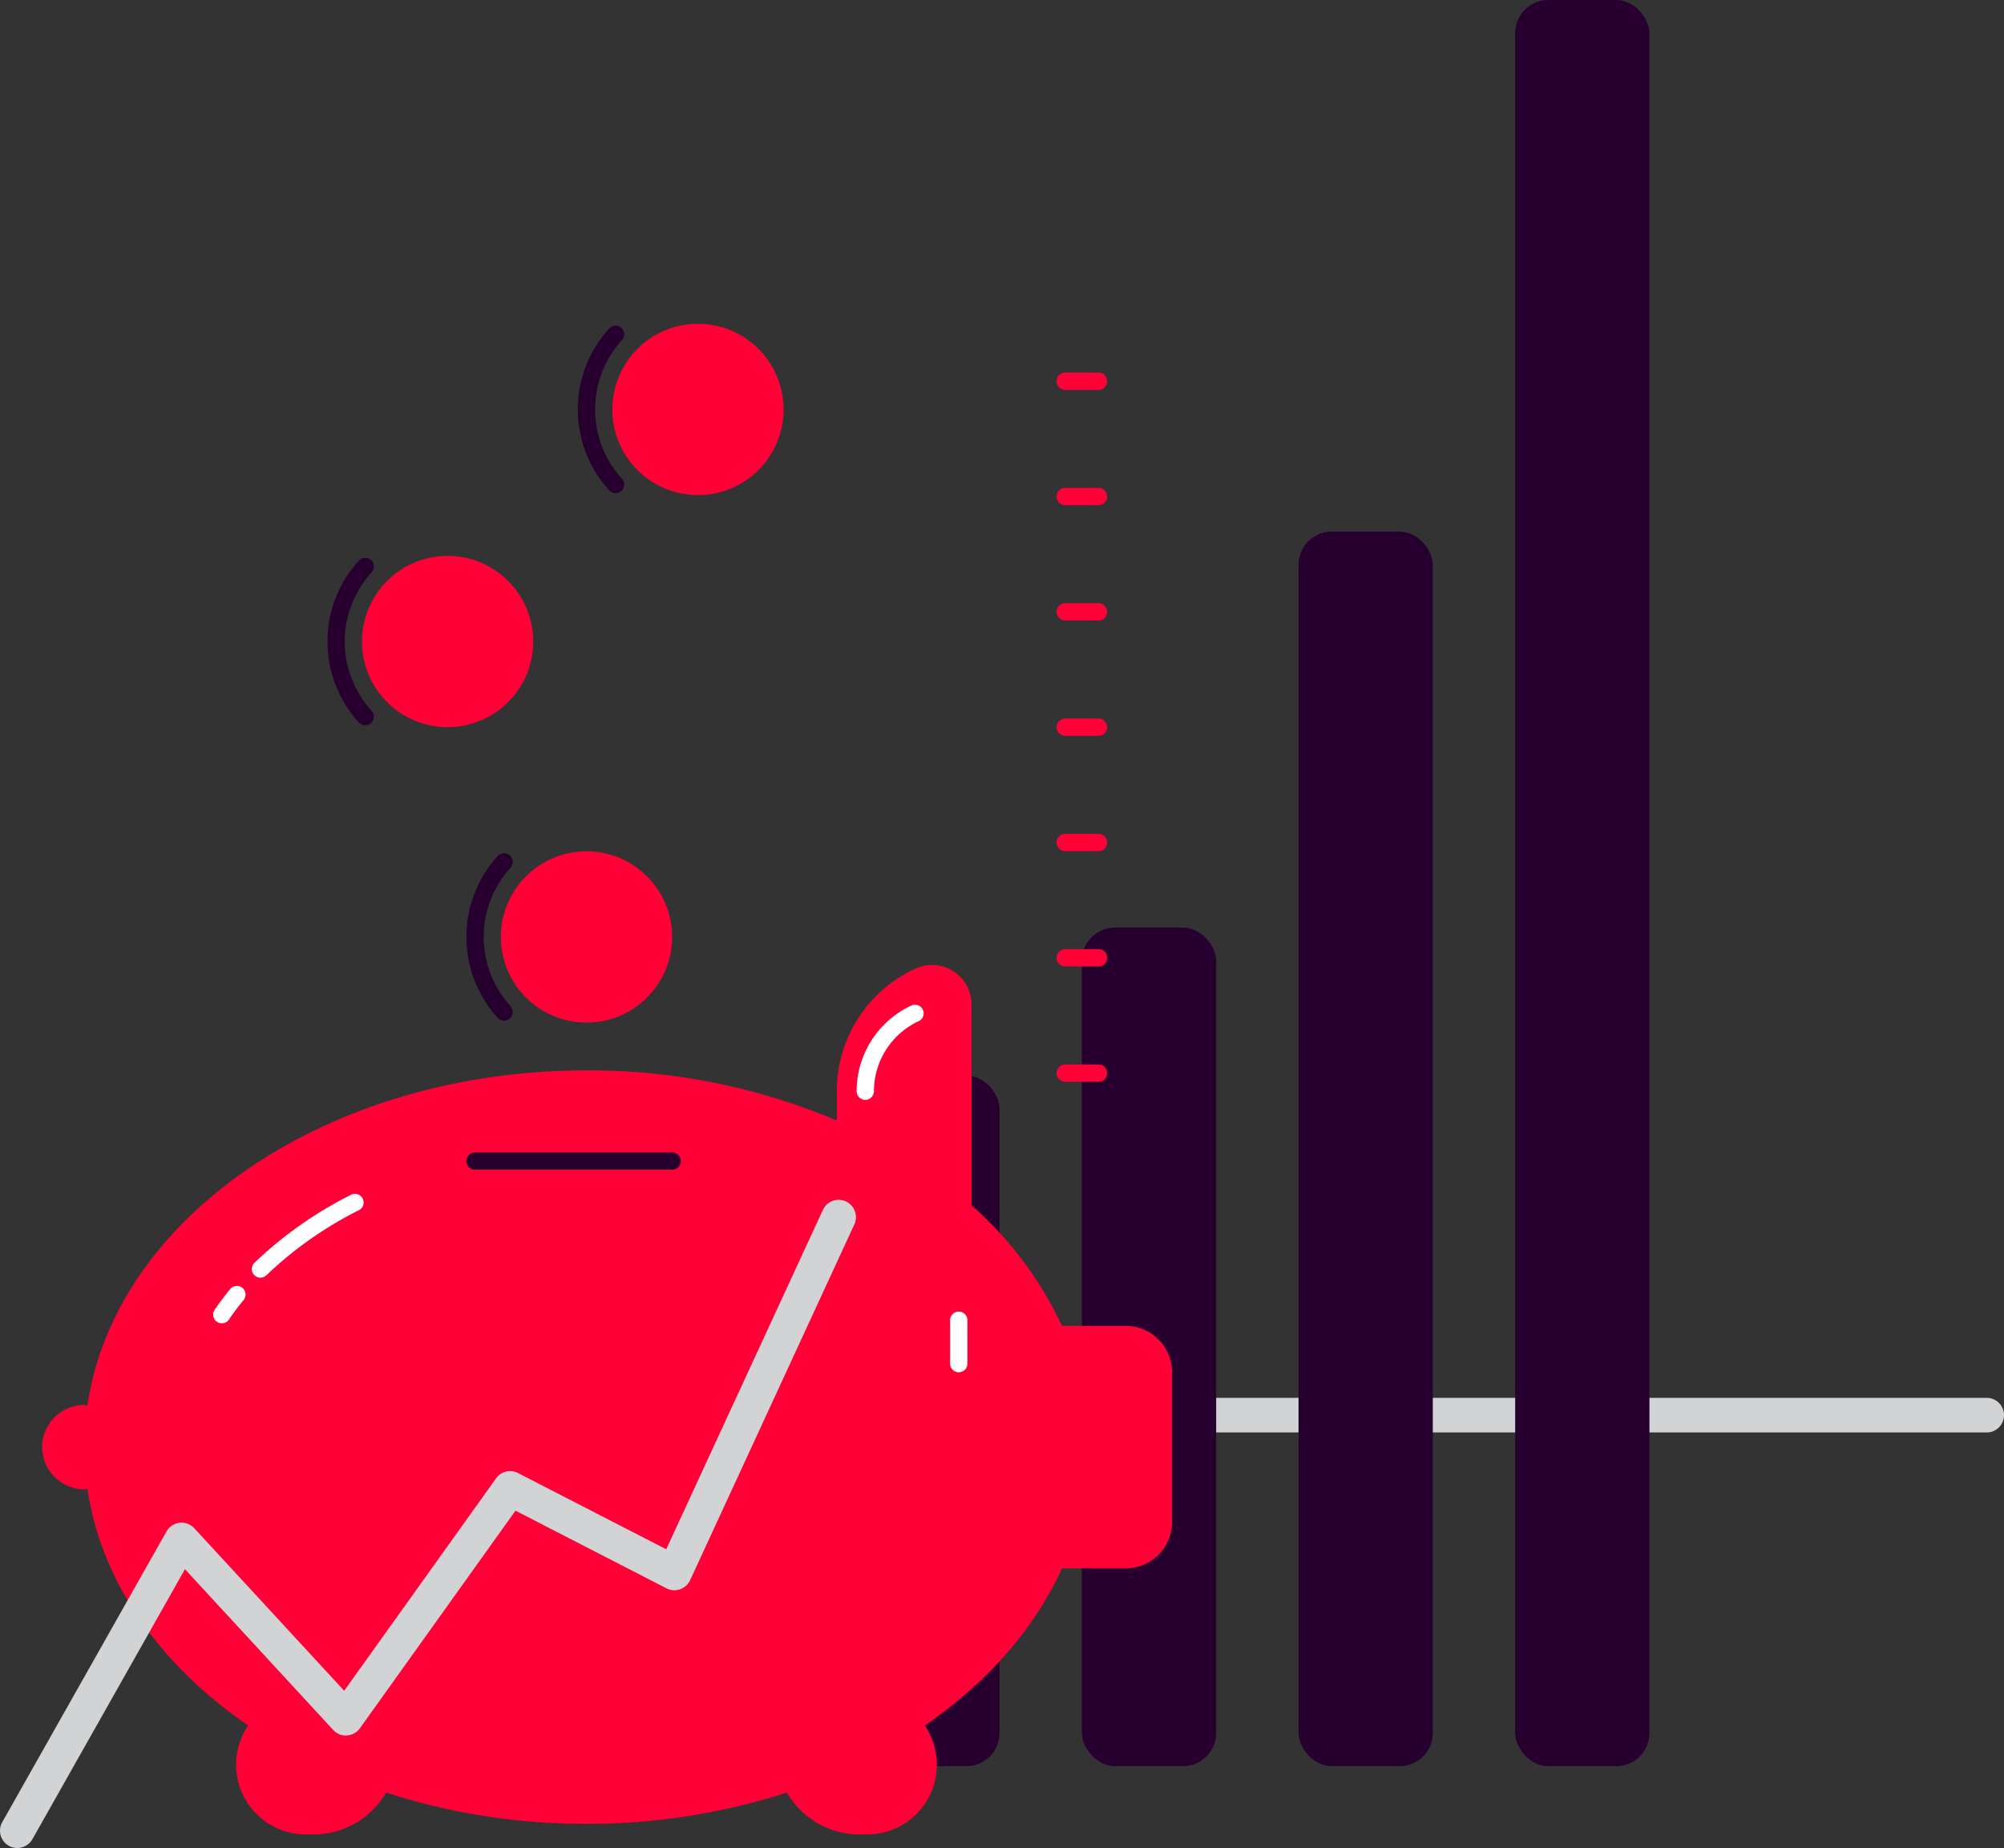 <svg xmlns="http://www.w3.org/2000/svg" width="362.034" height="333.797" viewBox="0 0 362.034 333.797"><rect x="0" y="0" width="362.034" height="333.797" fill="#333333" stroke="none"/><defs><style>.a{fill:#d1d3d4;}.b{fill:#280030;}.c{fill:#ff0037;}.d{fill:#fff;}</style></defs><g transform="translate(86.978 72.635)"><g transform="translate(68.443 179.846)"><path class="a" d="M141.365-26H-58.995a3.123,3.123,0,0,1-3.126-3.126,3.127,3.127,0,0,1,3.126-3.126h200.36a3.127,3.127,0,0,1,3.126,3.126A3.123,3.123,0,0,1,141.365-26Z" transform="translate(62.121 32.255)"/></g><g transform="translate(69.334 121.632)"><g transform="translate(0 0)"><rect class="b" width="24.258" height="124.756" rx="6"/></g></g><g transform="translate(108.471 94.904)"><g transform="translate(0 0)"><rect class="b" width="24.258" height="151.484" rx="6"/></g></g><g transform="translate(147.608 23.387)"><g transform="translate(0 0)"><rect class="b" width="24.258" height="223.001" rx="6"/></g></g><g transform="translate(186.745 -72.635)"><g transform="translate(0 0)"><rect class="b" width="24.258" height="319.022" rx="6"/></g></g><g transform="translate(-79.357 101.667)"><path class="c" d="M109.98,20.422H98.463A65.955,65.955,0,0,0,82.143-1.337v-36.3A7.157,7.157,0,0,0,71.92-44.074,24.353,24.353,0,0,0,57.789-21.959v5.3a114.322,114.322,0,0,0-45.219-9.06c-46.695,0-85.136,26.467-90.151,60.494a5.656,5.656,0,0,0-.569-.063,7.612,7.612,0,0,0-7.609,7.616,7.611,7.611,0,0,0,7.609,7.609c.194,0,.381-.044.569-.056C-75.1,66.735-64.412,81.741-48.568,92.59l-.469.807a12.591,12.591,0,0,0,10.9,18.889h1.382a15.143,15.143,0,0,0,13.112-7.566,116.694,116.694,0,0,0,36.209,5.652,116.735,116.735,0,0,0,36.215-5.652A15.135,15.135,0,0,0,61.9,112.286h1.382A12.593,12.593,0,0,0,74.184,93.4l-.469-.807c11.18-7.653,19.771-17.382,24.748-28.368H109.98a8.378,8.378,0,0,0,8.379-8.372V28.8A8.379,8.379,0,0,0,109.98,20.422Z" transform="translate(85.759 44.758)"/></g><g transform="translate(3.504 81.129)"><circle class="c" cx="15.471" cy="15.471" r="15.471"/></g><g transform="translate(-2.724 81.48)"><path class="b" d="M-66.688-17.743a1.572,1.572,0,0,1-1.157-.513A21.626,21.626,0,0,1-73.5-32.868a21.615,21.615,0,0,1,5.659-14.612,1.576,1.576,0,0,1,2.213-.1,1.575,1.575,0,0,1,.1,2.213,18.51,18.51,0,0,0-4.846,12.5,18.565,18.565,0,0,0,4.846,12.512,1.555,1.555,0,0,1-.106,2.2A1.539,1.539,0,0,1-66.688-17.743Z" transform="translate(73.503 47.987)"/></g><g transform="translate(-21.587 27.771)"><circle class="c" cx="15.471" cy="15.471" r="15.471"/></g><g transform="translate(-27.816 28.117)"><path class="b" d="M-70.7-26.275a1.552,1.552,0,0,1-1.15-.506,21.609,21.609,0,0,1-5.665-14.612,21.613,21.613,0,0,1,5.665-14.619,1.563,1.563,0,0,1,2.207-.1,1.569,1.569,0,0,1,.1,2.213A18.491,18.491,0,0,0-74.39-41.394a18.514,18.514,0,0,0,4.846,12.505,1.562,1.562,0,0,1-.1,2.207A1.547,1.547,0,0,1-70.7-26.275Z" transform="translate(77.516 56.521)"/></g><g transform="translate(23.64 -14.153)"><circle class="c" cx="15.471" cy="15.471" r="15.471"/></g><g transform="translate(17.409 -13.808)"><path class="b" d="M-63.468-32.979a1.539,1.539,0,0,1-1.157-.513A21.6,21.6,0,0,1-70.283-48.1,21.6,21.6,0,0,1-64.624-62.71a1.552,1.552,0,0,1,2.207-.106,1.555,1.555,0,0,1,.1,2.2A18.559,18.559,0,0,0-67.157-48.1a18.536,18.536,0,0,0,4.84,12.512,1.562,1.562,0,0,1-.1,2.207A1.543,1.543,0,0,1-63.468-32.979Z" transform="translate(70.283 63.227)"/></g><g transform="translate(-41.489 143.005)"><path class="d" d="M-78.141-23.009a1.557,1.557,0,0,1-1.125-.475,1.566,1.566,0,0,1,.038-2.207A71.407,71.407,0,0,1-61.772-37.978a1.562,1.562,0,0,1,2.1.682,1.555,1.555,0,0,1-.682,2.1,68.378,68.378,0,0,0-16.7,11.749A1.569,1.569,0,0,1-78.141-23.009Z" transform="translate(79.703 38.147)"/></g><g transform="translate(-48.463 159.637)"><path class="d" d="M-79.255-28.74a1.57,1.57,0,0,1-.882-.269,1.572,1.572,0,0,1-.413-2.176c.875-1.282,1.813-2.532,2.8-3.733a1.579,1.579,0,0,1,2.207-.219,1.573,1.573,0,0,1,.213,2.207c-.932,1.132-1.813,2.295-2.632,3.508A1.567,1.567,0,0,1-79.255-28.74Z" transform="translate(80.818 35.487)"/></g><g transform="translate(84.663 164.271)"><path class="d" d="M-57.964-23.785a1.564,1.564,0,0,1-1.563-1.563v-7.835a1.564,1.564,0,0,1,1.563-1.563A1.568,1.568,0,0,1-56.4-33.183v7.835A1.568,1.568,0,0,1-57.964-23.785Z" transform="translate(59.527 34.746)"/></g><g transform="translate(67.774 108.842)"><path class="d" d="M-60.665-26.423a1.568,1.568,0,0,1-1.563-1.563,17.1,17.1,0,0,1,9.9-15.482,1.569,1.569,0,0,1,2.07.763,1.552,1.552,0,0,1-.763,2.07A13.976,13.976,0,0,0-59.1-27.986,1.572,1.572,0,0,1-60.665-26.423Z" transform="translate(62.228 43.611)"/></g><g transform="translate(-2.724 135.521)"><path class="b" d="M-36.331-36.218H-71.94A1.564,1.564,0,0,1-73.5-37.781a1.568,1.568,0,0,1,1.563-1.563h35.609a1.572,1.572,0,0,1,1.563,1.563A1.568,1.568,0,0,1-36.331-36.218Z" transform="translate(73.503 39.344)"/></g><g transform="translate(103.896 -5.338)"><path class="c" d="M-48.86-58.746h-6.028a1.564,1.564,0,0,1-1.563-1.563,1.564,1.564,0,0,1,1.563-1.563h6.028A1.564,1.564,0,0,1-47.3-60.309,1.564,1.564,0,0,1-48.86-58.746Z" transform="translate(56.451 61.872)"/><g transform="translate(0 20.828)"><path class="c" d="M-48.86-55.415h-6.028a1.564,1.564,0,0,1-1.563-1.563,1.564,1.564,0,0,1,1.563-1.563h6.028A1.564,1.564,0,0,1-47.3-56.978,1.564,1.564,0,0,1-48.86-55.415Z" transform="translate(56.451 58.541)"/></g><g transform="translate(0 41.655)"><path class="c" d="M-48.86-52.084h-6.028a1.564,1.564,0,0,1-1.563-1.563,1.564,1.564,0,0,1,1.563-1.563h6.028A1.564,1.564,0,0,1-47.3-53.647,1.564,1.564,0,0,1-48.86-52.084Z" transform="translate(56.451 55.21)"/></g><g transform="translate(0 62.489)"><path class="c" d="M-48.86-48.752h-6.028a1.564,1.564,0,0,1-1.563-1.563,1.564,1.564,0,0,1,1.563-1.563h6.028A1.564,1.564,0,0,1-47.3-50.315,1.564,1.564,0,0,1-48.86-48.752Z" transform="translate(56.451 51.878)"/></g><g transform="translate(0 83.317)"><path class="c" d="M-48.86-45.421h-6.028a1.564,1.564,0,0,1-1.563-1.563,1.568,1.568,0,0,1,1.563-1.563h6.028A1.568,1.568,0,0,1-47.3-46.984,1.564,1.564,0,0,1-48.86-45.421Z" transform="translate(56.451 48.547)"/></g><g transform="translate(0 104.144)"><path class="c" d="M-48.86-42.09h-6.028a1.564,1.564,0,0,1-1.563-1.563,1.568,1.568,0,0,1,1.563-1.563h6.028A1.568,1.568,0,0,1-47.3-43.653,1.564,1.564,0,0,1-48.86-42.09Z" transform="translate(56.451 45.216)"/></g><g transform="translate(0 124.972)"><path class="c" d="M-48.86-38.759h-6.028a1.564,1.564,0,0,1-1.563-1.563,1.568,1.568,0,0,1,1.563-1.563h6.028A1.568,1.568,0,0,1-47.3-40.322,1.564,1.564,0,0,1-48.86-38.759Z" transform="translate(56.451 41.885)"/></g></g><g transform="translate(-86.978 144.083)"><path class="a" d="M-83.846,79.1a3.145,3.145,0,0,1-1.544-.4,3.133,3.133,0,0,1-1.182-4.264L-56.9,21.93a3.139,3.139,0,0,1,2.364-1.569,3.116,3.116,0,0,1,2.657.988L-24.8,50.705,2.64,12.333A3.107,3.107,0,0,1,6.6,11.376l26.78,13.768,28.306-61.3a3.132,3.132,0,0,1,4.152-1.532,3.138,3.138,0,0,1,1.526,4.152L37.693,30.734a3.113,3.113,0,0,1-1.82,1.638,3.071,3.071,0,0,1-2.451-.175L6.148,18.173l-28.106,39.3a3.133,3.133,0,0,1-2.345,1.3,3.01,3.01,0,0,1-2.489-1L-53.565,28.74-81.126,77.516A3.137,3.137,0,0,1-83.846,79.1Z" transform="translate(86.978 37.975)"/></g></g></svg>